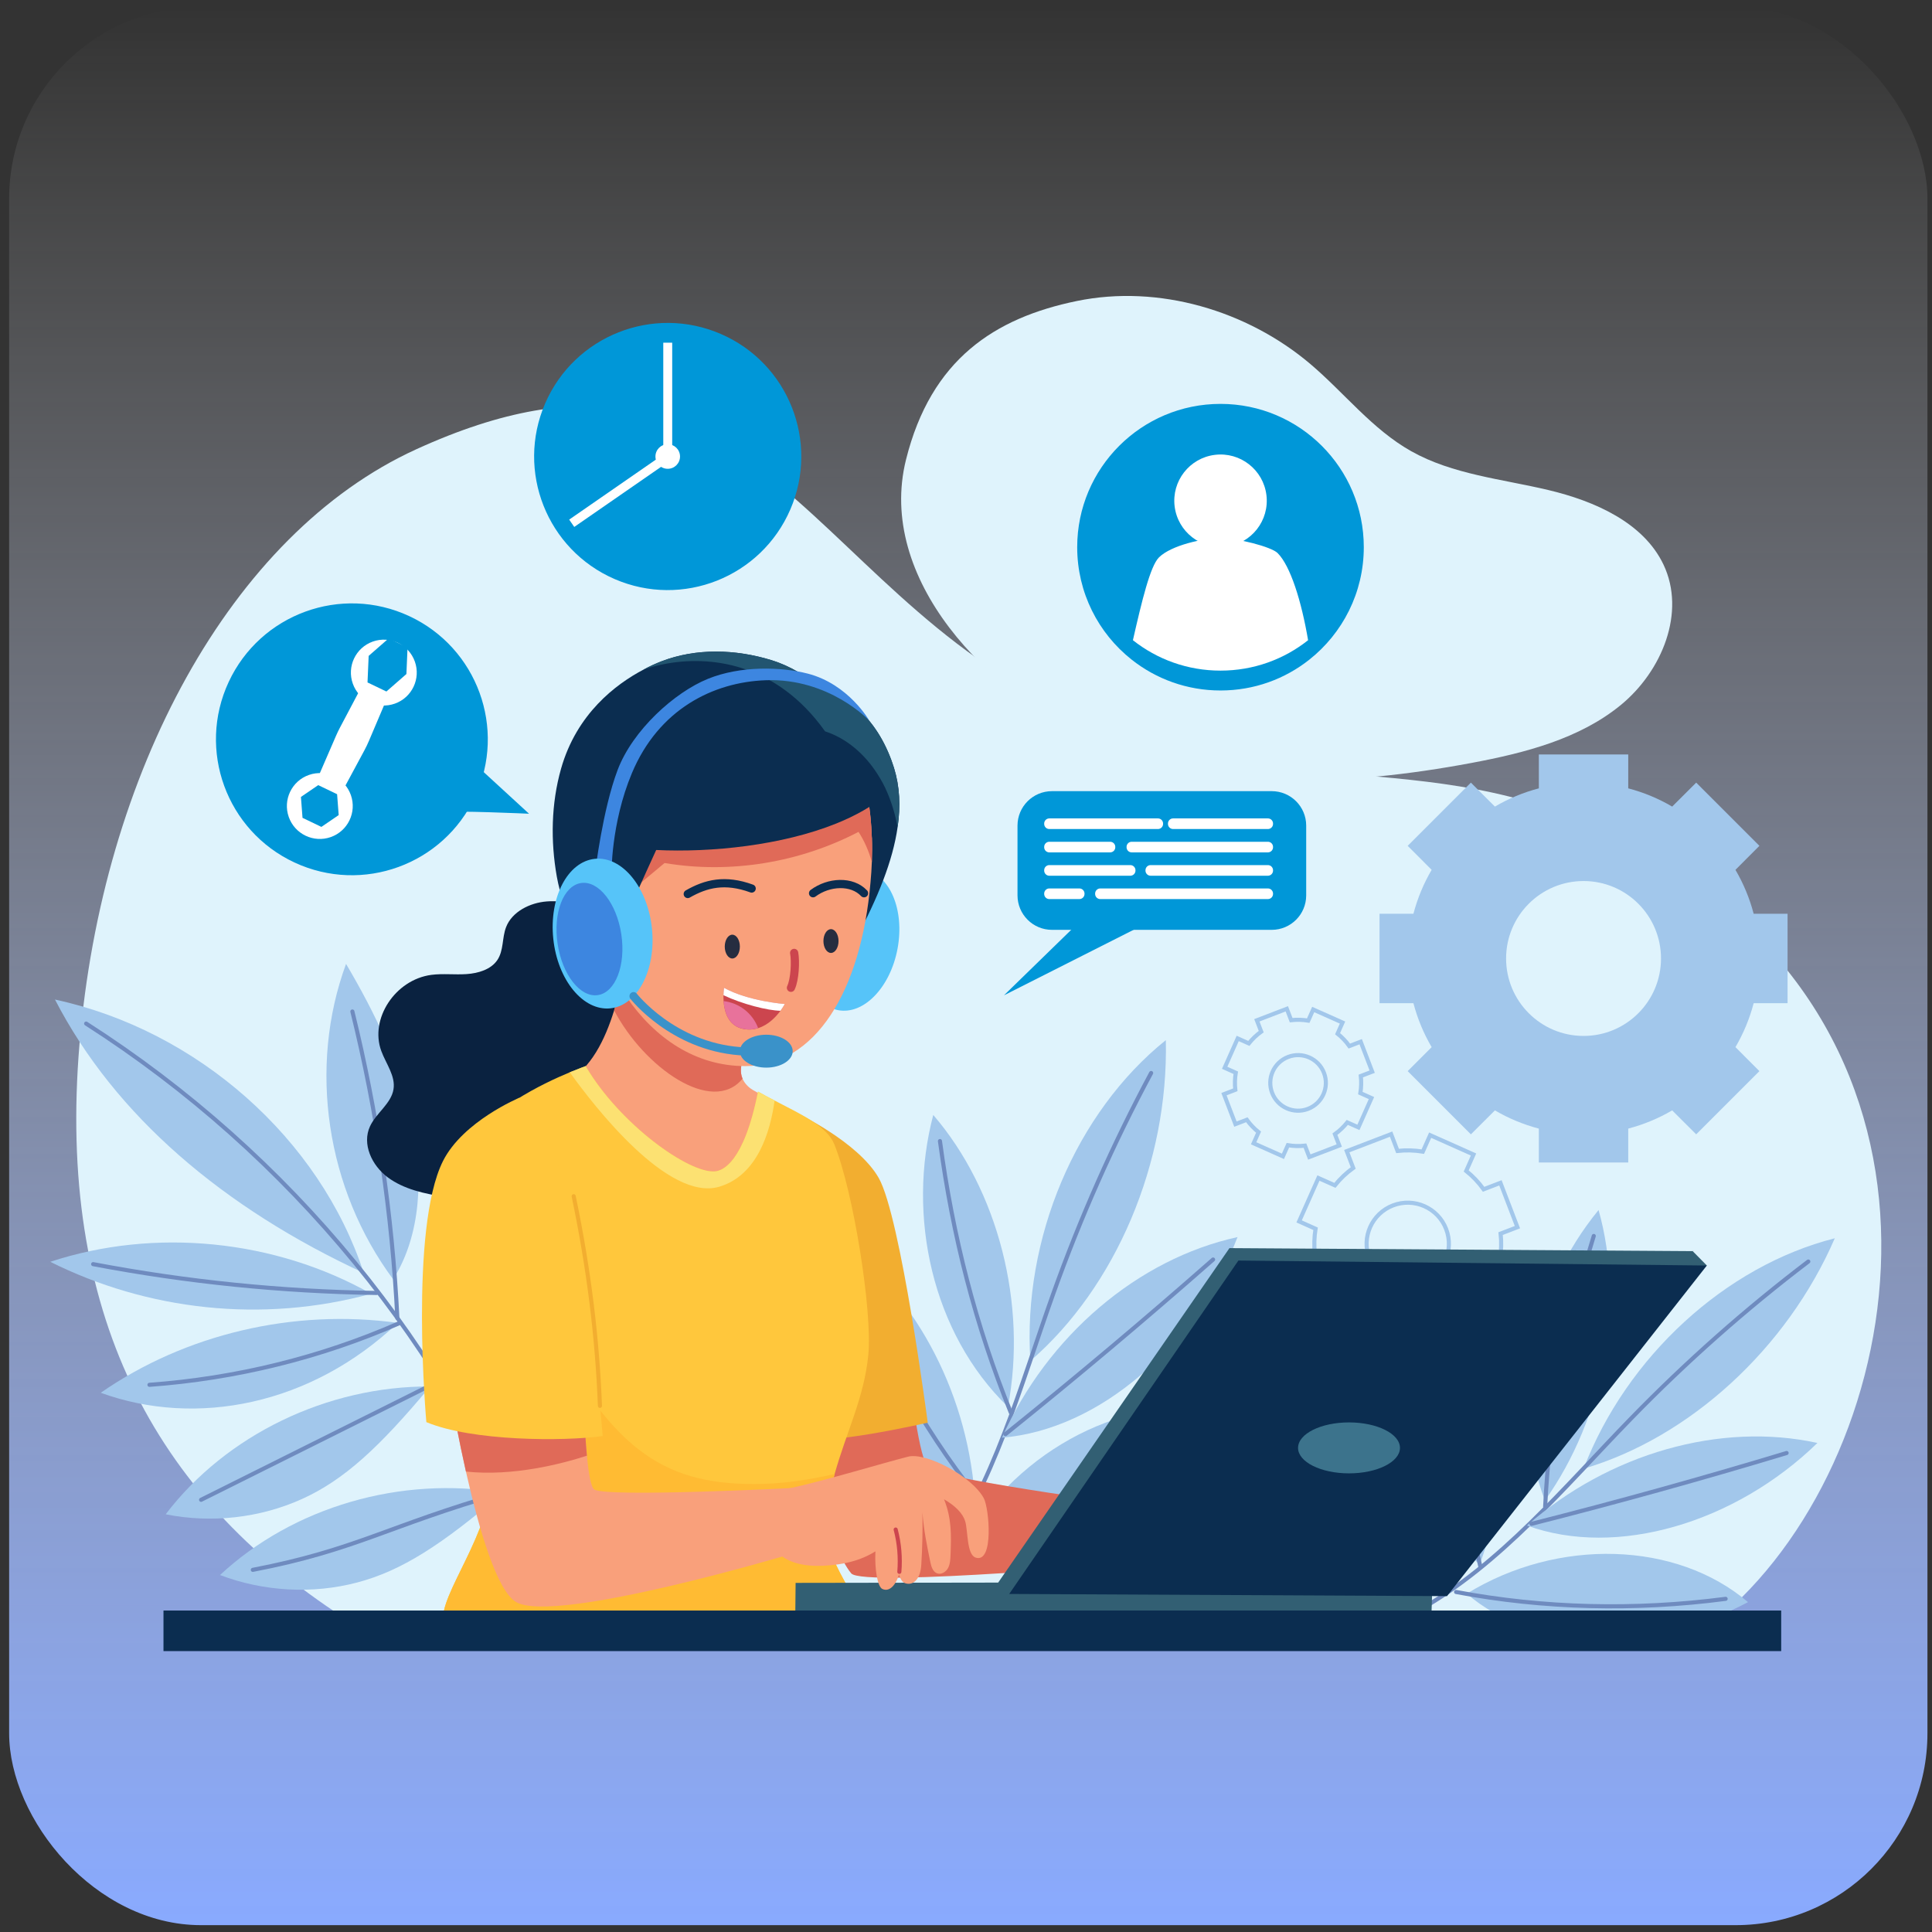 <svg width="141" height="141" viewBox="0 0 141 141" fill="none" xmlns="http://www.w3.org/2000/svg">
<rect x="0" y="0" width="141" height="141" fill="#333333" stroke="none"/>
<rect x="0.667" y="0.5" width="140" height="140" rx="14" fill="url(#paint0_linear_2848_389)"/>
<path d="M124.541 118.832C138.762 108.02 145.095 78.037 122.005 63.334C106.719 53.602 97.211 59.154 80.015 52.716C59.021 44.859 55.892 21.119 30.355 32.8C16.827 38.987 7.448 56.423 5.798 76.24C4.181 95.647 11.059 108.963 25.115 118.075C58.123 119.479 91.196 119.225 124.541 118.832Z" fill="#DFF3FC"/>
<path d="M66.121 33.548C63.974 42.172 71.95 50.709 80.353 54.248C88.756 57.791 98.392 57.369 107.394 55.68C111.278 54.952 115.271 53.928 118.289 51.452C121.307 48.975 123.056 44.675 121.402 41.202C119.943 38.139 116.39 36.569 113.002 35.764C109.615 34.959 106.017 34.629 103 32.934C100.138 31.326 98.108 28.664 95.62 26.556C91.021 22.666 84.562 20.738 78.584 21.969C72.603 23.2 67.947 26.218 66.121 33.548Z" fill="#DFF3FC"/>
<path d="M130.459 73.213V66.689H127.985C127.688 65.549 127.235 64.473 126.655 63.482L128.404 61.73L123.79 57.117L122.038 58.866C121.048 58.285 119.972 57.833 118.831 57.535V55.062H112.307V57.535C111.167 57.833 110.091 58.285 109.1 58.866L107.348 57.117L102.734 61.73L104.484 63.482C103.903 64.473 103.453 65.549 103.153 66.689H100.68V73.213H103.153C103.453 74.354 103.903 75.43 104.484 76.421L102.734 78.172L107.348 82.786L109.1 81.037C110.091 81.617 111.166 82.067 112.307 82.367V84.841H118.831V82.367C119.972 82.067 121.048 81.617 122.038 81.037L123.79 82.786L128.404 78.172L126.655 76.421C127.235 75.43 127.688 74.354 127.985 73.213H130.459ZM115.571 75.604C112.449 75.604 109.917 73.072 109.917 69.95C109.917 66.83 112.449 64.299 115.571 64.299C118.691 64.299 121.222 66.83 121.222 69.95C121.222 73.073 118.691 75.604 115.571 75.604Z" fill="#A2C7EB"/>
<path d="M110.744 89.56L109.503 86.325L108.276 86.796C107.912 86.287 107.483 85.839 107.006 85.458L107.54 84.257L104.375 82.846L103.839 84.047C103.237 83.948 102.618 83.928 101.995 83.997L101.525 82.77L98.289 84.012L98.76 85.239C98.251 85.603 97.803 86.032 97.423 86.508L96.221 85.974L94.811 89.14L96.011 89.676C95.912 90.278 95.894 90.897 95.962 91.519L94.735 91.99L95.976 95.225L97.203 94.755C97.569 95.263 97.996 95.711 98.473 96.092L97.939 97.294L101.104 98.704L101.64 97.503C102.242 97.603 102.861 97.621 103.484 97.553L103.954 98.78L107.19 97.539L106.719 96.312C107.228 95.946 107.675 95.518 108.056 95.042L109.258 95.576L110.668 92.41L109.468 91.874C109.567 91.273 109.587 90.653 109.517 90.031L110.744 89.56ZM103.816 93.579C102.267 94.173 100.53 93.399 99.936 91.85C99.342 90.303 100.116 88.566 101.665 87.972C103.212 87.379 104.949 88.153 105.542 89.699C106.136 91.248 105.363 92.985 103.816 93.579Z" stroke="#A2C7EB" stroke-width="0.299" stroke-miterlimit="10"/>
<path d="M100.144 78.212L99.305 76.025L98.476 76.343C98.23 75.999 97.94 75.697 97.618 75.44L97.979 74.627L95.839 73.675L95.477 74.486C95.07 74.419 94.652 74.406 94.231 74.453L93.913 73.624L91.727 74.463L92.045 75.291C91.701 75.537 91.399 75.828 91.141 76.149L90.329 75.788L89.377 77.928L90.188 78.29C90.121 78.697 90.108 79.115 90.154 79.536L89.326 79.854L90.164 82.04L90.993 81.722C91.241 82.066 91.53 82.368 91.852 82.626L91.491 83.438L93.63 84.39L93.992 83.579C94.399 83.646 94.817 83.659 95.238 83.612L95.556 84.441L97.742 83.603L97.424 82.774C97.768 82.527 98.07 82.237 98.328 81.916L99.139 82.277L100.092 80.138L99.281 79.775C99.348 79.368 99.361 78.95 99.314 78.529L100.144 78.212ZM95.462 80.926C94.416 81.328 93.242 80.805 92.841 79.758C92.44 78.713 92.962 77.54 94.009 77.138C95.054 76.737 96.228 77.26 96.628 78.305C97.03 79.352 96.507 80.525 95.462 80.926Z" stroke="#A2C7EB" stroke-width="0.299" stroke-miterlimit="10"/>
<path d="M99.382 39.934C99.382 43.213 97.85 46.135 95.466 48.023C93.711 49.416 91.491 50.243 89.074 50.243C86.662 50.243 84.442 49.416 82.681 48.023C80.294 46.135 78.765 43.213 78.765 39.934C78.765 34.242 83.381 29.626 89.074 29.626C94.767 29.626 99.382 34.242 99.382 39.934Z" fill="#0097D8" stroke="#0097D8" stroke-width="0.299" stroke-miterlimit="10"/>
<path d="M89.49 39.893C91.339 39.665 92.654 37.98 92.425 36.131C92.197 34.282 90.513 32.967 88.663 33.196C86.813 33.424 85.499 35.108 85.727 36.958C85.956 38.807 87.64 40.121 89.49 39.893Z" fill="white"/>
<path d="M95.466 46.723C93.711 48.116 91.492 48.943 89.074 48.943C86.663 48.943 84.443 48.117 82.682 46.723C83.341 43.822 83.948 41.318 84.579 40.684C85.471 39.792 87.839 39.272 89.071 39.272C90.303 39.272 92.782 39.904 93.24 40.362C94.176 41.293 94.981 43.866 95.466 46.723Z" fill="white"/>
<path d="M74.259 65.346V60.255C74.259 58.866 75.385 57.74 76.775 57.74H92.813C94.202 57.74 95.328 58.866 95.328 60.255V65.346C95.328 66.735 94.202 67.861 92.813 67.861H76.778C75.388 67.864 74.259 66.735 74.259 65.346Z" fill="#0097D8"/>
<path d="M81.032 65.08L73.271 72.64L85.85 66.283" fill="#0097D8"/>
<path d="M76.206 60.13V60.103C76.206 59.896 76.373 59.729 76.58 59.729H84.509C84.716 59.729 84.883 59.896 84.883 60.103V60.13C84.883 60.337 84.716 60.504 84.509 60.504H76.58C76.373 60.504 76.206 60.337 76.206 60.13Z" fill="white"/>
<path d="M85.24 60.13V60.103C85.24 59.896 85.407 59.729 85.614 59.729H92.534C92.741 59.729 92.908 59.896 92.908 60.103V60.13C92.908 60.337 92.741 60.504 92.534 60.504H85.614C85.407 60.504 85.24 60.337 85.24 60.13Z" fill="white"/>
<path d="M82.218 61.834V61.807C82.218 61.6 82.385 61.433 82.592 61.433H92.534C92.74 61.433 92.908 61.6 92.908 61.807V61.834C92.908 62.041 92.74 62.208 92.534 62.208H82.592C82.385 62.208 82.218 62.041 82.218 61.834Z" fill="white"/>
<path d="M76.206 61.834V61.807C76.206 61.6 76.373 61.433 76.58 61.433H81.021C81.227 61.433 81.395 61.6 81.395 61.807V61.834C81.395 62.041 81.227 62.208 81.021 62.208H76.58C76.373 62.208 76.206 62.041 76.206 61.834Z" fill="white"/>
<path d="M83.599 63.538V63.511C83.599 63.304 83.766 63.136 83.973 63.136H92.534C92.74 63.136 92.908 63.304 92.908 63.511V63.538C92.908 63.744 92.74 63.912 92.534 63.912H83.973C83.766 63.912 83.599 63.744 83.599 63.538Z" fill="white"/>
<path d="M76.206 63.538V63.511C76.206 63.304 76.373 63.136 76.58 63.136H82.494C82.7 63.136 82.868 63.304 82.868 63.511V63.538C82.868 63.744 82.7 63.912 82.494 63.912H76.58C76.373 63.912 76.206 63.744 76.206 63.538Z" fill="white"/>
<path d="M76.206 65.241V65.214C76.206 65.008 76.373 64.84 76.58 64.84H78.775C78.981 64.84 79.149 65.008 79.149 65.214V65.241C79.149 65.448 78.981 65.616 78.775 65.616H76.58C76.373 65.616 76.206 65.448 76.206 65.241Z" fill="white"/>
<path d="M79.924 65.242V65.215C79.924 65.008 80.092 64.84 80.299 64.84H92.534C92.74 64.84 92.908 65.008 92.908 65.215V65.242C92.908 65.448 92.74 65.616 92.534 65.616H80.299C80.092 65.616 79.924 65.448 79.924 65.242Z" fill="white"/>
<path d="M34.673 58.14C36.984 53.174 34.831 47.275 29.865 44.964C24.899 42.653 18.999 44.806 16.689 49.772C14.378 54.738 16.53 60.638 21.497 62.948C26.463 65.259 32.362 63.107 34.673 58.14Z" fill="#0097D8"/>
<path d="M24.137 61.092C25.39 60.652 26.048 59.28 25.608 58.028C25.169 56.776 23.797 56.117 22.544 56.557C21.292 56.997 20.633 58.369 21.073 59.621C21.513 60.873 22.885 61.532 24.137 61.092Z" fill="white"/>
<path d="M22.078 59.687L21.962 58.162L23.224 57.3L24.602 57.962L24.718 59.486L23.456 60.348L22.078 59.687Z" fill="#0097D8"/>
<path d="M28.821 51.35C30.071 50.904 30.722 49.528 30.275 48.278C29.828 47.029 28.453 46.378 27.203 46.824C25.953 47.271 25.302 48.647 25.749 49.896C26.196 51.146 27.571 51.797 28.821 51.35Z" fill="white"/>
<path d="M26.822 49.806L26.905 47.868L28.365 46.591L29.743 47.253L29.661 49.191L28.2 50.467L26.822 49.806Z" fill="#0097D8"/>
<path d="M25.005 57.713L23.166 56.831L24.525 53.696C24.611 53.497 24.705 53.302 24.806 53.11L26.403 50.09L28.241 50.973L26.93 54.059C26.829 54.298 26.717 54.532 26.594 54.761L25.005 57.713Z" fill="white"/>
<path d="M32.566 59.292C32.92 59.128 38.61 59.387 38.61 59.387L34.509 55.622L32.566 59.292Z" fill="#0097D8"/>
<path d="M57.677 37.186C59.814 32.245 57.542 26.507 52.601 24.37C47.66 22.233 41.922 24.505 39.784 29.446C37.647 34.387 39.92 40.125 44.861 42.263C49.802 44.4 55.54 42.127 57.677 37.186Z" fill="#0097D8"/>
<path d="M49.058 25.01H48.407V33.196H49.058V25.01Z" fill="white"/>
<path d="M41.54 37.922L41.91 38.457L48.732 33.735L48.362 33.2L41.54 37.922Z" fill="white"/>
<path d="M49.629 33.317C49.629 33.812 49.228 34.214 48.732 34.214C48.236 34.214 47.835 33.812 47.835 33.317C47.835 32.821 48.236 32.42 48.732 32.42C49.228 32.42 49.629 32.822 49.629 33.317Z" fill="white"/>
<path d="M75.197 99.321C74.619 90.409 78.517 81.186 85.084 75.91C85.288 84.867 81.428 93.931 75.197 99.321Z" fill="#A2C7EB"/>
<path d="M84.012 78.309C81.245 83.465 78.853 88.861 76.864 94.428C74.448 101.186 72.546 108.367 68.408 114.032" stroke="#6F8BBF" stroke-width="0.299" stroke-miterlimit="10" stroke-linecap="round"/>
<path d="M73.124 104.926C76.448 97.491 83.044 91.874 90.318 90.284C87.222 98.252 80.257 104.33 73.124 104.926Z" fill="#A2C7EB"/>
<path d="M88.533 91.922C83.565 96.293 78.514 100.543 73.378 104.666" stroke="#6F8BBF" stroke-width="0.299" stroke-miterlimit="10" stroke-linecap="round"/>
<path d="M71.163 111.403C75.603 104.771 83.796 101.309 90.575 103.201C85.59 109.75 77.379 113.221 71.163 111.403Z" fill="#A2C7EB"/>
<path d="M88.949 103.68C83.128 107.322 76.849 110.011 70.375 111.628" stroke="#6F8BBF" stroke-width="0.299" stroke-miterlimit="10" stroke-linecap="round"/>
<path d="M73.561 102.671C74.98 95.204 72.851 86.879 68.111 81.372C66.168 88.712 68.021 97.311 73.561 102.671Z" fill="#A2C7EB"/>
<path d="M68.599 83.277C69.533 90.224 71.195 96.731 73.77 103.091" stroke="#6F8BBF" stroke-width="0.299" stroke-miterlimit="10" stroke-linecap="round"/>
<path d="M71.124 109.032C70.519 101.354 66.584 94.143 60.829 90.164C61.161 94.23 62.242 98.15 63.958 101.713C65.932 105.807 68.83 108.403 71.124 109.032Z" fill="#A2C7EB"/>
<path d="M61.683 91.718C63.946 98.12 67.204 104.055 71.268 109.193" stroke="#6F8BBF" stroke-width="0.299" stroke-miterlimit="10" stroke-linecap="round"/>
<path d="M115.57 107.19C118.711 99.018 125.937 92.389 133.905 90.371C130.414 98.431 123.287 104.929 115.57 107.19Z" fill="#A2C7EB"/>
<path d="M131.973 92.068C127.416 95.533 123.086 99.363 119.05 103.51C114.145 108.547 109.518 114.164 103.539 117.524" stroke="#6F8BBF" stroke-width="0.299" stroke-miterlimit="10" stroke-linecap="round"/>
<path d="M111.44 111.337C117.426 106.07 125.559 103.758 132.638 105.309C126.637 111.146 117.989 113.718 111.44 111.337Z" fill="#A2C7EB"/>
<path d="M130.389 106.043C124.206 107.912 117.998 109.634 111.77 111.212" stroke="#6F8BBF" stroke-width="0.299" stroke-miterlimit="10" stroke-linecap="round"/>
<path d="M107.051 116.308C113.695 112.212 122.355 112.472 127.571 116.925C120.481 120.722 111.8 120.461 107.051 116.308Z" fill="#A2C7EB"/>
<path d="M125.939 116.685C119.304 117.554 112.647 117.386 106.266 116.185" stroke="#6F8BBF" stroke-width="0.299" stroke-miterlimit="10" stroke-linecap="round"/>
<path d="M112.752 109.508C117.067 103.435 118.597 95.15 116.666 88.31C111.938 94.054 110.051 102.471 112.752 109.508Z" fill="#A2C7EB"/>
<path d="M116.315 90.203C114.291 96.773 113.096 103.246 112.767 109.966" stroke="#6F8BBF" stroke-width="0.299" stroke-miterlimit="10" stroke-linecap="round"/>
<path d="M107.991 114.179C110.602 107.094 110.081 99.063 106.626 93.17C105.254 96.928 104.601 100.86 104.658 104.735C104.721 109.184 106.218 112.682 107.991 114.179Z" fill="#A2C7EB"/>
<path d="M106.739 94.901C106.116 101.527 106.563 108.145 108.048 114.379" stroke="#6F8BBF" stroke-width="0.299" stroke-miterlimit="10" stroke-linecap="round"/>
<path d="M26.546 92.902C23.344 83.108 14.407 75.194 4.012 72.948C8.382 81.421 16.309 88.165 26.546 92.902Z" fill="#A2C7EB"/>
<path d="M27.088 94.422C20.074 90.455 11.285 89.58 3.667 92.088C10.733 95.618 19.106 96.601 27.088 94.422Z" fill="#A2C7EB"/>
<path d="M29.028 96.546C21.447 95.495 13.508 97.364 7.352 101.647C14.333 104.185 22.709 102.539 29.028 96.546Z" fill="#A2C7EB"/>
<path d="M31.392 101.186C23.885 101.154 16.503 104.722 12.091 110.515C15.432 111.185 18.98 110.785 22.045 109.397C25.11 108.008 27.678 105.639 31.392 101.186Z" fill="#A2C7EB"/>
<path d="M36.684 108.948C29.282 107.679 21.395 109.973 16.057 114.948C19.243 116.158 22.81 116.352 26.07 115.492C29.329 114.633 32.264 112.724 36.684 108.948Z" fill="#A2C7EB"/>
<path d="M28.693 93.366C23.805 86.778 22.478 77.899 25.255 70.346C27.376 73.937 29.206 77.734 30.06 81.77C30.914 85.806 30.748 90.109 28.693 93.366Z" fill="#A2C7EB"/>
<path d="M31.679 99.723C30.521 92.723 32.915 85.304 37.97 80.235C38.552 87.477 36.336 94.854 31.679 99.723Z" fill="#A2C7EB"/>
<path d="M6.287 74.703C21.165 84.222 32.8 98.411 38.941 114.531" stroke="#6F8BBF" stroke-width="0.299" stroke-miterlimit="10" stroke-linecap="round"/>
<path d="M25.717 73.82C27.526 81.168 28.627 88.67 29 96.194" stroke="#6F8BBF" stroke-width="0.299" stroke-miterlimit="10" stroke-linecap="round"/>
<path d="M36.858 83.077C36.266 89.005 34.434 94.799 31.507 100.018" stroke="#6F8BBF" stroke-width="0.299" stroke-miterlimit="10" stroke-linecap="round"/>
<path d="M6.798 92.259C13.618 93.556 20.551 94.259 27.485 94.362" stroke="#6F8BBF" stroke-width="0.299" stroke-miterlimit="10" stroke-linecap="round"/>
<path d="M10.908 101.065C17.197 100.608 23.384 99.085 29.104 96.582" stroke="#6F8BBF" stroke-width="0.299" stroke-miterlimit="10" stroke-linecap="round"/>
<path d="M14.676 109.458C20.479 106.563 26.283 103.665 32.086 100.77" stroke="#6F8BBF" stroke-width="0.299" stroke-miterlimit="10" stroke-linecap="round"/>
<path d="M18.45 114.57C26.027 113.108 28.278 111.363 36.687 108.949" stroke="#6F8BBF" stroke-width="0.299" stroke-miterlimit="10" stroke-linecap="round"/>
<path d="M66.416 100.692C66.416 100.692 67.072 106.702 67.806 107.184C69.118 108.05 84.299 110.05 84.299 110.05L83.802 113.999C83.802 113.999 63.009 115.868 62.126 114.829C60.592 113.026 57.898 104.331 57.898 104.331L66.416 100.692Z" fill="#E06A58"/>
<path d="M56.391 85.22L58.071 81.187C58.071 81.187 62.628 83.328 64.132 85.972C65.74 88.799 67.707 103.827 67.707 103.827C67.707 103.827 59.661 105.681 58.182 104.893C56.703 104.106 56.391 85.22 56.391 85.22Z" fill="#F2AE30"/>
<path d="M43.596 66.499C42.419 66.068 41.174 65.691 39.913 65.787C38.653 65.882 37.365 66.55 36.937 67.658C36.631 68.442 36.772 69.368 36.29 70.075C35.829 70.751 34.913 71.033 34.056 71.09C33.197 71.15 32.331 71.036 31.478 71.147C28.843 71.497 26.962 74.359 27.828 76.704C28.172 77.638 28.879 78.531 28.717 79.504C28.546 80.546 27.453 81.232 27.004 82.199C26.408 83.486 27.121 85.046 28.298 85.924C29.475 86.798 31.005 87.131 32.49 87.352C34.535 87.658 36.646 87.801 38.667 87.37C40.689 86.939 42.62 85.873 43.665 84.208C44.129 83.471 44.411 82.639 44.95 81.947C46.064 80.519 48.037 79.965 49.591 78.953C51.289 77.842 52.535 75.68 51.535 73.988C50.57 72.362 48.061 72 47.055 70.398C46.639 69.736 46.54 68.949 46.27 68.227C45.995 67.502 45.336 67.137 43.596 66.499Z" fill="#0A2240"/>
<path d="M50.454 86.445C50.75 86.786 51.1 87.16 51.586 87.194C52.098 87.229 52.526 86.867 52.855 86.517C54.556 84.717 55.679 82.507 56.134 80.228C55.712 79.989 55.305 79.758 54.936 79.543C54.595 79.339 54.337 79.055 54.191 78.722C54.089 78.477 54.053 78.219 54.08 77.95C54.319 75.698 54.532 74.443 55.323 72.159C51.568 71.311 48.025 70.305 45.989 68.604C45.74 69.652 45.447 71.703 44.821 73.737C44.154 75.89 43.111 78.019 41.345 78.935C44.812 80.983 47.906 83.528 50.454 86.445Z" fill="#F9A07B"/>
<path d="M54.08 77.953C54.053 78.222 54.089 78.483 54.191 78.725C51.969 81.42 47.001 77.899 44.821 73.74C45.447 71.706 45.741 69.655 45.989 68.607C48.022 70.308 51.568 71.317 55.323 72.162C54.532 74.446 54.319 75.698 54.08 77.953Z" fill="#E06A58"/>
<path d="M60.267 110.532C59.775 113.784 63.285 117.284 63.372 119.021C55.919 119.021 40.306 119.476 32.356 118.395C31.993 116.389 35.919 111.876 35.919 107.421C35.919 106.831 35.895 106.184 35.847 105.489C35.721 103.501 35.428 101.135 35.102 98.71C34.215 92.203 33.035 85.244 33.907 83.801C35.614 80.989 39.605 79.079 41.584 78.258C42.264 77.977 42.707 77.824 42.74 77.806C45.223 82.04 50.274 85.651 52.182 85.49C52.712 85.448 54.284 84.9 55.323 79.668C55.727 79.899 56.131 80.112 56.532 80.318C58.506 81.345 60.356 82.193 60.889 83.513C62.297 86.99 63.677 95.754 63.372 98.871C63.063 102.016 61.8 104.417 60.913 107.573C60.707 108.313 60.518 109.097 60.365 109.942C60.326 110.13 60.296 110.328 60.267 110.532Z" fill="#FFC73C"/>
<path d="M63.372 119.021C55.919 119.021 40.306 119.476 32.356 118.395C31.993 116.389 35.919 111.876 35.919 107.421C35.919 106.831 35.895 106.184 35.847 105.489C35.721 103.501 35.428 101.135 35.102 98.71C36.512 100.198 38.569 93.91 39.479 95.751C44.405 105.693 48.289 108.307 55.038 108.307C57.05 108.307 58.907 108.028 60.913 107.573C60.707 108.313 60.518 109.097 60.365 109.942C60.329 110.133 60.296 110.331 60.267 110.535C59.775 113.781 63.285 117.281 63.372 119.021Z" fill="#FFBB33"/>
<path d="M56.532 80.318C56.212 82.645 55.262 85.78 52.502 86.606C48.77 87.723 43.372 80.752 41.584 78.258C42.264 77.977 42.707 77.824 42.74 77.806C45.222 82.04 50.274 85.651 52.181 85.49C52.711 85.448 54.283 84.9 55.322 79.668C55.727 79.896 56.131 80.109 56.532 80.318Z" fill="#FCE172"/>
<path d="M58.065 115.521L58.038 118.117L104.451 118.392L104.547 115.449L58.065 115.521Z" fill="#325F73"/>
<path d="M124.568 92.359L123.535 91.311L89.728 91.089L72.768 115.616L73.654 116.329L124.568 92.359Z" fill="#325F73"/>
<path d="M90.38 91.996L73.654 116.329L105.604 116.488L124.568 92.359L90.38 91.996Z" fill="#0B2D50"/>
<path d="M98.453 107.528C100.507 107.528 102.172 106.696 102.172 105.669C102.172 104.642 100.507 103.809 98.453 103.809C96.4 103.809 94.734 104.642 94.734 105.669C94.734 106.696 96.4 107.528 98.453 107.528Z" fill="#3C738C"/>
<path d="M58.751 67.976C59.278 65.149 61.217 63.139 63.082 63.486C64.947 63.834 66.031 66.407 65.504 69.235C64.977 72.062 63.039 74.072 61.174 73.725C59.309 73.377 58.224 70.804 58.751 67.976Z" fill="#56C4F9"/>
<path d="M65.509 60.361C65.162 62.822 64.063 65.535 62.461 68.532C61.898 66.077 61.538 63.085 61.041 60.094C60.535 57.097 59.892 54.099 58.775 51.65C58.523 51.108 58.251 50.59 57.954 50.111C58.616 50.048 59.287 50.111 59.924 50.287C60.922 50.554 61.856 51.069 62.619 51.758C63.889 52.886 64.739 54.426 65.246 56.049C65.662 57.396 65.737 58.827 65.509 60.361Z" fill="#0B2D50"/>
<path d="M63.629 62.906C63.611 63.391 63.578 63.885 63.533 64.376C62.85 72.341 59.506 77.806 54.388 77.806C47.163 77.806 42.48 69.703 42.48 61.765C42.48 53.935 47.276 48.266 52.891 48.922C56.128 49.293 58.493 50.368 60.173 51.943C61.284 52.991 62.087 54.258 62.635 55.698C63.261 57.312 63.563 59.139 63.626 61.106C63.626 61.112 63.632 61.118 63.632 61.124C63.656 61.705 63.65 62.298 63.629 62.906Z" fill="#F9A07B"/>
<path d="M63.629 62.906C63.413 62.136 63.093 61.385 62.656 60.711C58.395 62.939 53.316 63.798 48.501 62.984C47.585 63.747 46.689 64.499 45.788 65.25C45.806 61.627 45.857 59.175 47.27 57.42C48.597 55.773 50.81 55.153 52.906 54.884C55.265 54.575 57.664 54.587 60.017 54.929C60.919 55.054 61.853 55.249 62.638 55.704C63.263 57.318 63.566 59.145 63.629 61.112C63.629 61.118 63.635 61.124 63.635 61.13C63.656 61.705 63.65 62.298 63.629 62.906Z" fill="#E06A58"/>
<path d="M64.671 58.001C63.68 58.839 62.437 59.534 61.042 60.097C57.071 61.699 51.912 62.229 47.89 62.034C45.914 66.376 45.114 67.933 44.608 71.721C42.677 69.91 41.105 66.592 40.638 63.984C40.177 61.385 40.222 58.657 40.946 56.102C42.087 52.075 44.965 49.919 46.959 48.871C47.456 48.599 47.905 48.41 48.253 48.272C50.801 47.287 53.672 47.377 56.286 48.176C57.712 48.619 58.913 49.368 59.922 50.29C61.961 52.132 63.222 54.626 64.036 56.495C64.294 57.067 64.5 57.585 64.671 58.001Z" fill="#0B2D50"/>
<path d="M65.509 60.361C65.344 59.489 65.099 58.645 64.752 57.83C64.557 57.369 64.317 56.923 64.039 56.492C63.132 55.066 61.811 53.893 60.215 53.375C59.76 52.737 59.281 52.162 58.778 51.653C56.966 49.811 54.84 48.757 52.588 48.389C50.714 48.087 48.764 48.257 46.965 48.868C47.462 48.596 47.911 48.407 48.258 48.269C50.807 47.284 53.678 47.374 56.292 48.173C57.718 48.617 58.919 49.365 59.928 50.287C60.925 50.554 61.859 51.069 62.623 51.758C63.892 52.886 64.743 54.426 65.249 56.049C65.662 57.396 65.737 58.827 65.509 60.361Z" fill="#225570"/>
<path d="M50.193 65.245C51.528 64.481 52.915 64.137 54.858 64.846" stroke="#0B2D50" stroke-width="0.599" stroke-miterlimit="10" stroke-linecap="round"/>
<path d="M59.338 65.191C60.482 64.337 62.177 64.25 63.06 65.191" stroke="#0B2D50" stroke-width="0.599" stroke-miterlimit="10" stroke-linecap="round"/>
<path d="M57.958 69.544C58.075 70.149 58.012 71.488 57.724 72.09" stroke="#CC454E" stroke-width="0.599" stroke-miterlimit="10" stroke-linecap="round"/>
<path d="M53.445 69.952C53.749 69.952 53.996 69.563 53.996 69.083C53.996 68.604 53.749 68.215 53.445 68.215C53.141 68.215 52.894 68.604 52.894 69.083C52.894 69.563 53.141 69.952 53.445 69.952Z" fill="#262D40"/>
<path d="M60.646 69.547C60.95 69.547 61.197 69.159 61.197 68.679C61.197 68.2 60.95 67.811 60.646 67.811C60.342 67.811 60.095 68.2 60.095 68.679C60.095 69.159 60.342 69.547 60.646 69.547Z" fill="#262D40"/>
<path d="M57.275 73.273C57.275 73.273 57.167 73.482 56.96 73.767C56.637 74.201 56.086 74.8 55.334 75.033H55.331C55.014 75.135 54.669 75.171 54.286 75.102C53.16 74.901 52.864 73.862 52.81 73.063C52.798 72.907 52.798 72.763 52.801 72.632C52.807 72.308 52.843 72.093 52.843 72.093C54.636 73.081 57.275 73.273 57.275 73.273Z" fill="#CC454E"/>
<path d="M57.274 73.273C57.274 73.273 57.167 73.482 56.96 73.767C56.044 73.755 54.169 73.284 52.801 72.632C52.807 72.308 52.843 72.093 52.843 72.093C54.636 73.081 57.274 73.273 57.274 73.273Z" fill="white"/>
<path d="M55.331 75.03C55.013 75.132 54.669 75.168 54.286 75.099C53.16 74.899 52.864 73.86 52.81 73.06C53.355 73.126 53.882 73.335 54.319 73.668C54.777 74.018 55.127 74.494 55.331 75.03Z" fill="#E8729B"/>
<path d="M44.626 63.87C44.626 63.87 44.563 60.136 46.117 56.426C48.067 51.77 52.04 49.778 55.894 49.644C60.538 49.479 63.446 52.596 63.446 52.596C63.446 52.596 61.934 49.928 58.951 49.161C56.993 48.658 54.038 48.578 51.666 49.542C49.223 50.533 46.177 53.285 45.075 56.192C43.976 59.1 43.44 63.627 43.44 63.627L44.626 63.87Z" fill="#3D86E0"/>
<path d="M44.547 73.59C46.535 73.383 47.893 70.773 47.58 67.76C47.267 64.747 45.401 62.472 43.412 62.678C41.424 62.885 40.066 65.495 40.379 68.509C40.692 71.522 42.558 73.797 44.547 73.59Z" fill="#56C4F9"/>
<path d="M42.405 64.445C43.688 64.252 45.005 65.927 45.344 68.185C45.683 70.443 44.918 72.431 43.634 72.624C42.35 72.817 41.034 71.142 40.695 68.884C40.355 66.625 41.121 64.638 42.405 64.445Z" fill="#3D86E0"/>
<path d="M55.924 77.917C56.989 77.917 57.852 77.379 57.852 76.716C57.852 76.053 56.989 75.515 55.924 75.515C54.859 75.515 53.996 76.053 53.996 76.716C53.996 77.379 54.859 77.917 55.924 77.917Z" fill="#3A92C9"/>
<path d="M46.237 72.701C46.237 72.701 49.07 76.342 53.996 76.716" stroke="#3A92C9" stroke-width="0.599" stroke-miterlimit="10" stroke-linecap="round"/>
<path d="M58.038 108.589L57.852 113.377C57.852 113.377 40.536 118.566 37.676 116.925C36.281 116.123 34.978 111.709 34.005 107.4C32.987 102.872 32.334 98.465 32.334 98.465L42.485 96.476C42.485 96.476 42.491 102.666 42.835 106.244C42.958 107.577 43.135 108.547 43.371 108.705C44.267 109.295 58.038 108.589 58.038 108.589Z" fill="#F9A07B"/>
<path d="M42.835 106.238C40.991 106.837 37.431 107.762 34.005 107.397C32.987 102.869 32.334 98.462 32.334 98.462L42.485 96.473C42.485 96.47 42.491 102.66 42.835 106.238Z" fill="#E06A58"/>
<path d="M57.544 108.637C60.119 108.086 64.479 106.762 66.287 106.307C67.572 105.983 70.917 107.714 71.8 109.346C72.186 110.059 72.552 114.095 71.213 113.679C70.542 113.469 70.653 111.739 70.443 111.032C70.273 110.457 69.728 109.9 68.898 109.421C69.452 110.801 69.431 112.005 69.371 113.496C69.359 113.826 69.338 114.17 69.18 114.455C69.018 114.739 68.671 114.943 68.371 114.817C68.066 114.691 67.961 114.311 67.892 113.979C67.656 112.829 67.416 111.679 67.32 110.379C67.344 111.658 67.317 112.939 67.236 114.215C67.177 115.191 66.692 115.727 66.096 115.557C65.829 115.482 65.721 115.236 65.608 114.913C65.428 115.539 64.979 116.23 64.398 115.967C64.044 115.808 63.826 114.533 63.889 113.221C62.775 113.913 61.517 114.206 60.068 114.272C58.768 114.332 57.439 114.089 56.657 113.206C56.735 111.826 57.19 109.783 57.544 108.637Z" fill="#F9A07B"/>
<path d="M65.635 114.715C65.722 113.679 65.632 112.628 65.368 111.628" stroke="#CC454E" stroke-width="0.299" stroke-miterlimit="10" stroke-linecap="round"/>
<path d="M41.344 86.433C40.608 84.358 37.91 80.112 37.91 80.112C37.91 80.112 33.793 81.825 32.331 84.732C29.858 89.655 31.116 103.789 31.116 103.789C34.448 105.184 41.138 105.205 43.986 104.804C43.986 104.804 42.821 90.58 41.344 86.433Z" fill="#FFC73C"/>
<path d="M41.868 87.302C42.991 92.677 43.593 97.689 43.785 102.6" stroke="#F2AE30" stroke-width="0.299" stroke-miterlimit="10" stroke-linecap="round"/>
<path d="M129.994 117.539H11.931V120.5H129.994V117.539Z" fill="#0B2D50"/>
<defs>
<linearGradient id="paint0_linear_2848_389" x1="70.666" y1="0.5" x2="70.666" y2="140.5" gradientUnits="userSpaceOnUse">
<stop stop-color="white" stop-opacity="0"/>
<stop offset="1" stop-color="#89AAFF"/>
</linearGradient>
</defs>
</svg>
